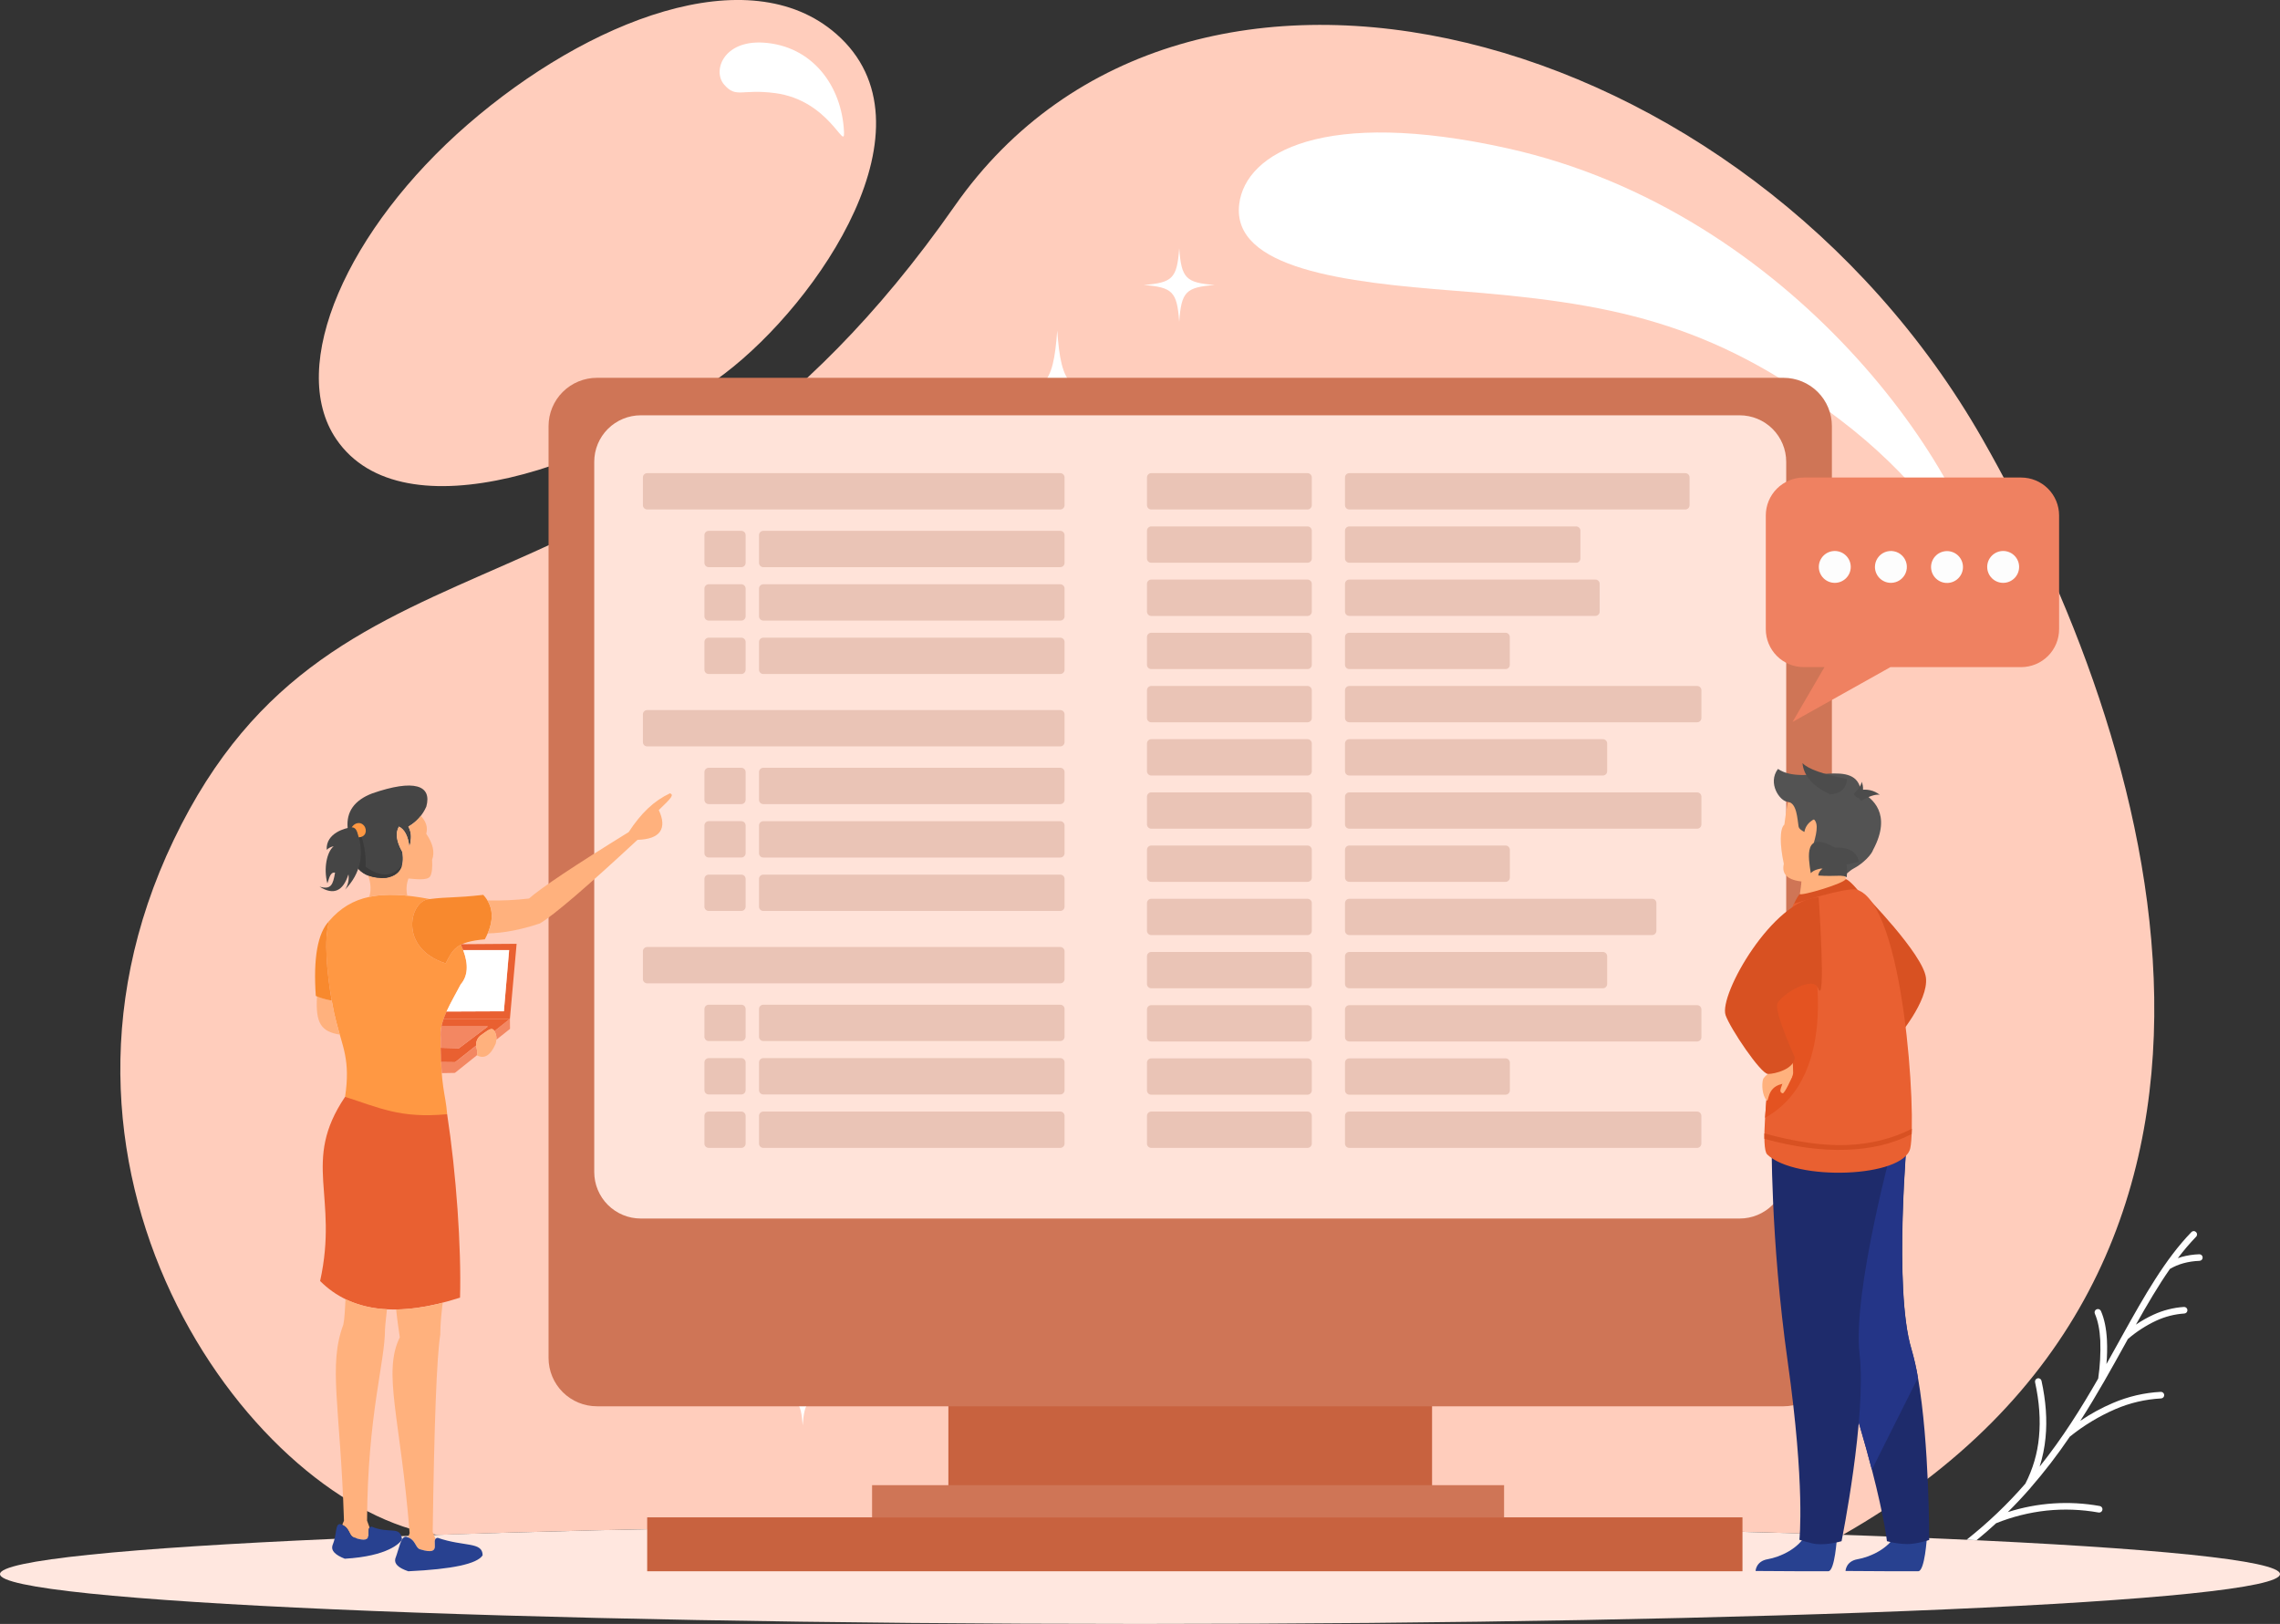 <svg width="525" height="374" viewBox="0 0 525 374" fill="none" xmlns="http://www.w3.org/2000/svg">
<rect x="0" y="0" width="525" height="374" fill="#333333" stroke="none"/>
<g clip-path="url(#clip0_1315_2086)">
<path fill-rule="evenodd" clip-rule="evenodd" d="M262.499 351.039C323.558 351.039 379.749 351.951 424.343 353.48C533.469 291.207 495.681 169.797 456.498 101.129C401.967 5.558 273.112 -28.793 219.812 47.46C147.468 150.966 77.681 114.843 39.997 193.449C2.314 272.055 59.541 347.407 100.657 353.491C145.246 351.962 201.44 351.05 262.499 351.05V351.039ZM166.889 86.013C138.959 107.238 92.758 123.687 77.416 101.121C65.955 84.262 80.074 52.627 107.726 28.644C135.377 4.66 172.383 -9.83 192.565 7.819C216.497 28.762 188.391 69.665 166.889 86.013Z" fill="#FFCDBC"/>
<path fill-rule="evenodd" clip-rule="evenodd" d="M262.5 351.039C407.475 351.039 525 356.178 525 362.52C525 368.862 407.475 373.998 262.5 373.998C117.525 373.998 0 368.857 0 362.52C0 356.184 117.525 351.039 262.5 351.039Z" fill="#FFE7DF"/>
<path fill-rule="evenodd" clip-rule="evenodd" d="M347.151 34.166C412.711 48.752 454.431 108.951 458.521 138.017C460.207 149.944 457.091 122.028 423.644 96.617C393.754 73.896 370.485 69.689 334.925 66.954C309.796 65.016 283.482 61.93 285.35 46.965C286.828 35.145 304.824 24.749 347.154 34.166H347.151ZM175.719 9.815C187.006 10.494 193.875 19.748 194.347 30.418C194.549 34.959 190.976 23.088 178.466 21.442C170.707 20.418 169.539 22.701 166.757 19.504C163.976 16.306 166.608 9.271 175.719 9.815Z" fill="white"/>
<path fill-rule="evenodd" clip-rule="evenodd" d="M504.562 283.793C504.63 283.714 504.713 283.65 504.806 283.605C504.899 283.559 505.001 283.533 505.105 283.528C505.208 283.523 505.312 283.54 505.409 283.576C505.506 283.613 505.595 283.669 505.67 283.741C505.744 283.813 505.803 283.9 505.843 283.995C505.883 284.091 505.903 284.194 505.902 284.298C505.9 284.401 505.878 284.503 505.835 284.598C505.793 284.693 505.732 284.778 505.655 284.848C504.166 286.403 502.769 288.044 501.472 289.762C501.753 289.667 502.034 289.58 502.315 289.482C503.648 289.114 505.02 288.905 506.402 288.859C506.603 288.851 506.799 288.924 506.947 289.06C507.095 289.197 507.182 289.386 507.19 289.587C507.198 289.788 507.126 289.984 506.989 290.131C506.852 290.279 506.662 290.366 506.461 290.374C505.198 290.414 503.944 290.602 502.725 290.935C501.651 291.233 500.619 291.668 499.657 292.231C496.944 296.118 494.407 300.455 491.819 305.067C493.097 304.191 494.448 303.426 495.856 302.78C498.068 301.759 500.448 301.153 502.879 300.991C502.979 300.985 503.079 300.999 503.173 301.031C503.267 301.064 503.354 301.115 503.429 301.181C503.504 301.247 503.564 301.327 503.608 301.417C503.652 301.507 503.677 301.604 503.683 301.703C503.689 301.803 503.675 301.902 503.642 301.997C503.61 302.091 503.559 302.178 503.493 302.252C503.426 302.327 503.346 302.387 503.256 302.431C503.166 302.474 503.069 302.5 502.969 302.506C500.72 302.654 498.518 303.217 496.474 304.166C494.127 305.267 491.941 306.683 489.977 308.374L489.283 309.628C487.757 312.382 486.192 315.21 484.546 318.074C484.532 318.102 484.516 318.129 484.498 318.155C482.776 321.151 480.964 324.186 479.012 327.224C481.376 325.61 483.894 324.234 486.53 323.114C490.02 321.616 493.748 320.747 497.542 320.548C497.743 320.538 497.94 320.609 498.089 320.744C498.238 320.879 498.327 321.068 498.337 321.269C498.347 321.469 498.276 321.666 498.141 321.815C498.005 321.964 497.816 322.053 497.615 322.062C493.998 322.254 490.444 323.084 487.117 324.514C483.342 326.148 479.806 328.284 476.604 330.865C473.826 334.968 470.805 338.902 467.556 342.646V342.66C465.91 344.55 464.166 346.41 462.325 348.239C469.16 346.051 476.428 345.57 483.493 346.837C483.692 346.871 483.869 346.983 483.985 347.148C484.101 347.313 484.147 347.517 484.112 347.716C484.078 347.915 483.965 348.091 483.8 348.207C483.635 348.323 483.43 348.369 483.231 348.334C479.273 347.624 475.233 347.476 471.233 347.894C467.252 348.328 463.349 349.306 459.634 350.8C458.199 352.124 456.701 353.426 455.139 354.705L452.844 354.595C457.74 350.722 462.266 346.402 466.362 341.692C468.09 338.347 469.156 334.702 469.503 330.954C469.887 327.042 469.586 322.835 468.601 318.332C468.579 318.234 468.577 318.134 468.595 318.036C468.612 317.938 468.649 317.844 468.703 317.76C468.757 317.677 468.826 317.604 468.908 317.547C468.99 317.49 469.082 317.45 469.18 317.428C469.277 317.407 469.378 317.405 469.476 317.423C469.574 317.44 469.668 317.477 469.752 317.53C469.836 317.584 469.908 317.654 469.965 317.735C470.022 317.817 470.063 317.909 470.084 318.006C471.105 322.668 471.414 327.038 471.011 331.114C470.797 333.374 470.341 335.605 469.652 337.768C474.989 331.089 479.29 324.183 483.136 317.482C483.565 314.58 483.727 311.645 483.619 308.713C483.49 306.224 483.072 304.167 482.366 302.542C482.285 302.356 482.282 302.146 482.356 301.957C482.431 301.768 482.578 301.617 482.764 301.536C482.95 301.456 483.161 301.452 483.35 301.527C483.539 301.601 483.69 301.747 483.771 301.933C484.554 303.727 485.014 305.959 485.153 308.629C485.238 310.468 485.199 312.31 485.038 314.144C486.038 312.365 487.016 310.609 487.971 308.876L488.715 307.529L488.757 307.456C493.845 298.312 498.567 290.003 504.562 283.793Z" fill="white"/>
<path fill-rule="evenodd" clip-rule="evenodd" d="M243.438 76.124C242.5 88.999 240.598 90.775 228.305 91.768C240.598 92.758 242.5 94.533 243.438 107.409C244.379 94.533 246.281 92.758 258.574 91.768C246.281 90.775 244.379 88.999 243.438 76.124ZM293.412 110.079C292.912 116.954 291.895 117.902 285.333 118.43C291.895 118.96 292.918 119.908 293.412 126.783C293.912 119.908 294.929 118.96 301.492 118.43C294.929 117.902 293.907 116.954 293.412 110.079ZM271.528 57.176C271.019 64.138 269.991 65.097 263.345 65.633C269.991 66.169 271.019 67.131 271.528 74.093C272.034 67.131 273.065 66.169 279.711 65.633C273.079 65.097 272.034 64.138 271.528 57.176Z" fill="white"/>
<path fill-rule="evenodd" clip-rule="evenodd" d="M225.321 287.216C226.079 297.648 227.621 299.087 237.58 299.89C227.621 300.692 226.079 302.134 225.321 312.563C224.559 302.134 223.017 300.692 213.058 299.89C223.017 299.087 224.559 297.646 225.321 287.216ZM184.831 314.728C185.238 320.294 186.061 321.065 191.376 321.494C186.061 321.923 185.238 322.692 184.831 328.257C184.426 322.692 183.603 321.923 178.285 321.494C183.603 321.065 184.426 320.294 184.831 314.728ZM202.566 271.867C202.976 277.508 203.81 278.285 209.195 278.72C203.81 279.152 202.976 279.932 202.566 285.573C202.153 279.932 201.318 279.152 195.933 278.72C201.315 278.285 202.15 277.508 202.566 271.867Z" fill="white"/>
<path fill-rule="evenodd" clip-rule="evenodd" d="M384.425 261.505C383.843 269.488 382.663 270.593 375.039 271.205C382.663 271.822 383.843 272.921 384.425 280.91C385.006 272.921 386.189 271.822 393.813 271.205C386.189 270.593 385.006 269.488 384.425 261.505ZM415.422 282.565C415.113 286.832 414.484 287.418 410.41 287.746C414.484 288.077 415.113 288.663 415.422 292.927C415.734 288.663 416.363 288.077 420.437 287.746C416.363 287.418 415.734 286.832 415.422 282.565ZM401.848 249.746C401.533 254.063 400.896 254.661 396.772 254.994C400.896 255.325 401.547 255.92 401.848 260.24C402.162 255.92 402.8 255.325 406.924 254.994C402.8 254.666 402.162 254.069 401.848 249.752V249.746Z" fill="white"/>
<path d="M329.752 308.676H218.379V349.453H329.752V308.676Z" fill="#C8623F"/>
<path fill-rule="evenodd" clip-rule="evenodd" d="M421.818 312.748C421.818 315.697 420.645 318.526 418.557 320.611C416.469 322.697 413.636 323.869 410.683 323.87H137.454C134.5 323.87 131.666 322.698 129.577 320.613C127.487 318.527 126.313 315.698 126.312 312.748V98.125C126.315 95.177 127.49 92.349 129.579 90.265C131.668 88.181 134.501 87.011 137.454 87.012H410.683C413.636 87.012 416.469 88.183 418.557 90.269C420.645 92.354 421.818 95.182 421.818 98.131V312.748Z" fill="#CF7556"/>
<path fill-rule="evenodd" clip-rule="evenodd" d="M411.297 269.925C411.296 271.331 411.019 272.723 410.479 274.022C409.94 275.321 409.15 276.501 408.154 277.495C407.158 278.489 405.976 279.277 404.675 279.815C403.374 280.353 401.979 280.629 400.571 280.629H147.555C146.147 280.629 144.753 280.353 143.452 279.815C142.151 279.277 140.969 278.489 139.973 277.495C138.977 276.501 138.187 275.321 137.648 274.022C137.109 272.723 136.832 271.331 136.832 269.925V106.349C136.832 104.943 137.109 103.551 137.648 102.252C138.187 100.953 138.977 99.773 139.973 98.779C140.969 97.785 142.151 96.996 143.452 96.459C144.753 95.921 146.147 95.644 147.555 95.644H400.582C403.425 95.647 406.15 96.776 408.159 98.784C410.168 100.791 411.297 103.513 411.297 106.351V269.925Z" fill="#FFE3D9"/>
<path d="M346.334 342.035H200.809V349.449H346.334V342.035Z" fill="#CF7556"/>
<path d="M401.228 349.449H149.023V361.864H401.228V349.449Z" fill="#C8623F"/>
<path d="M244.143 108.965H149.021C148.477 108.965 148.035 109.406 148.035 109.949V116.348C148.035 116.891 148.477 117.332 149.021 117.332H244.143C244.687 117.332 245.129 116.891 245.129 116.348V109.949C245.129 109.406 244.687 108.965 244.143 108.965Z" fill="#EAC4B6"/>
<path d="M244.145 122.254H175.759C175.215 122.254 174.773 122.695 174.773 123.238V129.634C174.773 130.178 175.215 130.619 175.759 130.619H244.145C244.69 130.619 245.131 130.178 245.131 129.634V123.238C245.131 122.695 244.69 122.254 244.145 122.254Z" fill="#EAC4B6"/>
<path d="M170.704 122.254H163.189C162.645 122.254 162.203 122.695 162.203 123.238V129.634C162.203 130.178 162.645 130.619 163.189 130.619H170.704C171.249 130.619 171.69 130.178 171.69 129.634V123.238C171.69 122.695 171.249 122.254 170.704 122.254Z" fill="#EAC4B6"/>
<path fill-rule="evenodd" clip-rule="evenodd" d="M175.759 134.555H244.145C244.407 134.556 244.657 134.661 244.842 134.846C245.027 135.031 245.131 135.281 245.131 135.542V141.938C245.131 142.198 245.026 142.448 244.842 142.633C244.657 142.817 244.407 142.921 244.145 142.922H175.759C175.498 142.921 175.248 142.817 175.063 142.633C174.878 142.448 174.774 142.198 174.773 141.938V135.539C174.775 135.279 174.879 135.029 175.064 134.845C175.248 134.66 175.498 134.556 175.759 134.555Z" fill="#EAC4B6"/>
<path fill-rule="evenodd" clip-rule="evenodd" d="M170.704 134.555H163.189C162.928 134.556 162.677 134.661 162.493 134.846C162.308 135.031 162.204 135.281 162.203 135.542V141.938C162.204 142.198 162.308 142.448 162.493 142.633C162.678 142.817 162.928 142.921 163.189 142.922H170.704C170.965 142.921 171.216 142.817 171.4 142.633C171.585 142.448 171.689 142.198 171.69 141.938V135.539C171.689 135.279 171.584 135.029 171.4 134.845C171.215 134.66 170.965 134.556 170.704 134.555Z" fill="#EAC4B6"/>
<path d="M244.145 146.859H175.759C175.215 146.859 174.773 147.3 174.773 147.844V154.239C174.773 154.783 175.215 155.224 175.759 155.224H244.145C244.69 155.224 245.131 154.783 245.131 154.239V147.844C245.131 147.3 244.69 146.859 244.145 146.859Z" fill="#EAC4B6"/>
<path d="M170.704 146.859H163.189C162.645 146.859 162.203 147.3 162.203 147.844V154.239C162.203 154.783 162.645 155.224 163.189 155.224H170.704C171.249 155.224 171.69 154.783 171.69 154.239V147.844C171.69 147.3 171.249 146.859 170.704 146.859Z" fill="#EAC4B6"/>
<path d="M244.143 163.531H149.021C148.477 163.531 148.035 163.972 148.035 164.516V170.911C148.035 171.455 148.477 171.896 149.021 171.896H244.143C244.687 171.896 245.129 171.455 245.129 170.911V164.516C245.129 163.972 244.687 163.531 244.143 163.531Z" fill="#EAC4B6"/>
<path fill-rule="evenodd" clip-rule="evenodd" d="M175.759 176.82H244.145C244.407 176.821 244.657 176.925 244.842 177.11C245.026 177.294 245.131 177.544 245.131 177.805V184.2C245.132 184.33 245.106 184.459 245.057 184.578C245.008 184.698 244.935 184.807 244.844 184.899C244.752 184.991 244.643 185.064 244.523 185.114C244.404 185.164 244.275 185.19 244.145 185.191H175.759C175.498 185.19 175.247 185.085 175.062 184.9C174.877 184.715 174.773 184.465 174.773 184.203V177.808C174.773 177.546 174.877 177.296 175.062 177.111C175.247 176.925 175.498 176.821 175.759 176.82Z" fill="#EAC4B6"/>
<path fill-rule="evenodd" clip-rule="evenodd" d="M170.704 176.82H163.189C162.928 176.821 162.678 176.925 162.493 177.11C162.308 177.294 162.204 177.544 162.203 177.805V184.2C162.203 184.462 162.307 184.713 162.492 184.898C162.677 185.083 162.927 185.187 163.189 185.188H170.704C170.966 185.187 171.217 185.083 171.401 184.898C171.586 184.713 171.69 184.462 171.69 184.2V177.805C171.689 177.544 171.585 177.294 171.4 177.11C171.216 176.925 170.965 176.821 170.704 176.82Z" fill="#EAC4B6"/>
<path d="M244.145 189.125H175.759C175.215 189.125 174.773 189.566 174.773 190.11V196.508C174.773 197.052 175.215 197.492 175.759 197.492H244.145C244.69 197.492 245.131 197.052 245.131 196.508V190.11C245.131 189.566 244.69 189.125 244.145 189.125Z" fill="#EAC4B6"/>
<path fill-rule="evenodd" clip-rule="evenodd" d="M170.704 189.117H163.189C162.928 189.117 162.677 189.221 162.492 189.406C162.307 189.59 162.203 189.841 162.203 190.102V196.497C162.204 196.758 162.308 197.009 162.493 197.194C162.677 197.379 162.928 197.483 163.189 197.485H170.704C170.965 197.483 171.216 197.379 171.401 197.194C171.585 197.009 171.689 196.758 171.69 196.497V190.102C171.69 189.841 171.586 189.59 171.401 189.406C171.216 189.221 170.965 189.117 170.704 189.117Z" fill="#EAC4B6"/>
<path d="M244.145 201.426H175.759C175.215 201.426 174.773 201.867 174.773 202.41V208.809C174.773 209.352 175.215 209.793 175.759 209.793H244.145C244.69 209.793 245.131 209.352 245.131 208.809V202.41C245.131 201.867 244.69 201.426 244.145 201.426Z" fill="#EAC4B6"/>
<path d="M170.704 201.426H163.189C162.645 201.426 162.203 201.867 162.203 202.41V208.809C162.203 209.352 162.645 209.793 163.189 209.793H170.704C171.249 209.793 171.69 209.352 171.69 208.809V202.41C171.69 201.867 171.249 201.426 170.704 201.426Z" fill="#EAC4B6"/>
<path d="M244.143 218.098H149.021C148.477 218.098 148.035 218.538 148.035 219.082V225.481C148.035 226.024 148.477 226.465 149.021 226.465H244.143C244.687 226.465 245.129 226.024 245.129 225.481V219.082C245.129 218.538 244.687 218.098 244.143 218.098Z" fill="#EAC4B6"/>
<path d="M244.145 231.387H175.759C175.215 231.387 174.773 231.828 174.773 232.371V238.767C174.773 239.311 175.215 239.751 175.759 239.751H244.145C244.69 239.751 245.131 239.311 245.131 238.767V232.371C245.131 231.828 244.69 231.387 244.145 231.387Z" fill="#EAC4B6"/>
<path d="M170.704 231.387H163.189C162.645 231.387 162.203 231.828 162.203 232.371V238.767C162.203 239.311 162.645 239.751 163.189 239.751H170.704C171.249 239.751 171.69 239.311 171.69 238.767V232.371C171.69 231.828 171.249 231.387 170.704 231.387Z" fill="#EAC4B6"/>
<path d="M244.145 243.688H175.759C175.215 243.688 174.773 244.128 174.773 244.672V251.07C174.773 251.614 175.215 252.055 175.759 252.055H244.145C244.69 252.055 245.131 251.614 245.131 251.07V244.672C245.131 244.128 244.69 243.688 244.145 243.688Z" fill="#EAC4B6"/>
<path fill-rule="evenodd" clip-rule="evenodd" d="M170.704 243.688H163.189C162.927 243.688 162.677 243.793 162.492 243.978C162.307 244.163 162.203 244.413 162.203 244.675V251.07C162.203 251.331 162.307 251.582 162.492 251.767C162.677 251.951 162.928 252.055 163.189 252.055H170.704C170.965 252.055 171.216 251.951 171.401 251.767C171.586 251.582 171.69 251.331 171.69 251.07V244.675C171.69 244.413 171.586 244.163 171.401 243.978C171.217 243.793 170.966 243.688 170.704 243.688Z" fill="#EAC4B6"/>
<path d="M244.145 255.996H175.759C175.215 255.996 174.773 256.437 174.773 256.981V263.376C174.773 263.92 175.215 264.361 175.759 264.361H244.145C244.69 264.361 245.131 263.92 245.131 263.376V256.981C245.131 256.437 244.69 255.996 244.145 255.996Z" fill="#EAC4B6"/>
<path d="M170.704 255.996H163.189C162.645 255.996 162.203 256.437 162.203 256.981V263.376C162.203 263.92 162.645 264.361 163.189 264.361H170.704C171.249 264.361 171.69 263.92 171.69 263.376V256.981C171.69 256.437 171.249 255.996 170.704 255.996Z" fill="#EAC4B6"/>
<path fill-rule="evenodd" clip-rule="evenodd" d="M301.073 108.965H265.092C264.83 108.966 264.579 109.07 264.394 109.255C264.209 109.44 264.105 109.691 264.105 109.952V116.348C264.106 116.609 264.21 116.859 264.395 117.043C264.58 117.228 264.83 117.332 265.092 117.332H301.073C301.334 117.332 301.584 117.228 301.769 117.043C301.954 116.859 302.058 116.609 302.059 116.348V109.952C302.059 109.691 301.955 109.44 301.77 109.255C301.585 109.07 301.334 108.966 301.073 108.965Z" fill="#EAC4B6"/>
<path fill-rule="evenodd" clip-rule="evenodd" d="M301.073 121.234H265.092C264.83 121.235 264.58 121.339 264.395 121.524C264.21 121.708 264.106 121.958 264.105 122.219V128.614C264.105 128.876 264.209 129.127 264.394 129.312C264.579 129.497 264.83 129.601 265.092 129.602H301.073C301.334 129.601 301.585 129.497 301.77 129.312C301.955 129.127 302.059 128.876 302.059 128.614V122.219C302.058 121.958 301.954 121.708 301.769 121.524C301.584 121.339 301.334 121.235 301.073 121.234Z" fill="#EAC4B6"/>
<path fill-rule="evenodd" clip-rule="evenodd" d="M301.073 133.477H265.092C264.83 133.477 264.58 133.581 264.395 133.766C264.21 133.95 264.106 134.2 264.105 134.461V140.871C264.106 141.132 264.21 141.382 264.395 141.566C264.58 141.751 264.83 141.855 265.092 141.855H301.073C301.334 141.855 301.584 141.751 301.769 141.566C301.954 141.382 302.058 141.132 302.059 140.871V134.475C302.06 134.345 302.036 134.215 301.987 134.094C301.938 133.974 301.866 133.864 301.774 133.771C301.682 133.678 301.573 133.604 301.453 133.554C301.332 133.503 301.203 133.477 301.073 133.477Z" fill="#EAC4B6"/>
<path d="M301.073 145.727H265.092C264.547 145.727 264.105 146.167 264.105 146.711V153.107C264.105 153.65 264.547 154.091 265.092 154.091H301.073C301.617 154.091 302.059 153.65 302.059 153.107V146.711C302.059 146.167 301.617 145.727 301.073 145.727Z" fill="#EAC4B6"/>
<path fill-rule="evenodd" clip-rule="evenodd" d="M301.073 157.98H265.092C264.83 157.98 264.579 158.084 264.394 158.269C264.209 158.453 264.105 158.704 264.105 158.965V165.361C264.106 165.621 264.21 165.871 264.395 166.056C264.58 166.24 264.83 166.344 265.092 166.345H301.073C301.334 166.344 301.584 166.24 301.769 166.056C301.954 165.871 302.058 165.621 302.059 165.361V158.965C302.059 158.704 301.955 158.453 301.77 158.269C301.585 158.084 301.334 157.98 301.073 157.98Z" fill="#EAC4B6"/>
<path fill-rule="evenodd" clip-rule="evenodd" d="M301.073 170.23H265.092C264.83 170.231 264.58 170.335 264.395 170.52C264.21 170.704 264.106 170.954 264.105 171.215V177.616C264.107 177.877 264.211 178.126 264.396 178.311C264.58 178.495 264.83 178.599 265.092 178.601H301.073C301.334 178.599 301.583 178.495 301.768 178.311C301.953 178.126 302.057 177.877 302.059 177.616V171.215C302.058 170.954 301.954 170.704 301.769 170.52C301.584 170.335 301.334 170.231 301.073 170.23Z" fill="#EAC4B6"/>
<path fill-rule="evenodd" clip-rule="evenodd" d="M301.073 182.484H265.092C264.83 182.485 264.579 182.589 264.394 182.775C264.209 182.96 264.105 183.21 264.105 183.472V189.864C264.105 190.126 264.209 190.377 264.394 190.562C264.579 190.747 264.83 190.851 265.092 190.852H301.073C301.334 190.851 301.585 190.747 301.77 190.562C301.955 190.377 302.059 190.126 302.059 189.864V183.472C302.059 183.21 301.955 182.96 301.77 182.775C301.585 182.589 301.334 182.485 301.073 182.484Z" fill="#EAC4B6"/>
<path fill-rule="evenodd" clip-rule="evenodd" d="M301.073 194.727H265.092C264.83 194.727 264.58 194.831 264.395 195.016C264.21 195.2 264.106 195.45 264.105 195.711V202.107C264.105 202.368 264.209 202.618 264.394 202.803C264.579 202.987 264.83 203.091 265.092 203.091H301.073C301.334 203.091 301.585 202.987 301.77 202.803C301.955 202.618 302.059 202.368 302.059 202.107V195.711C302.058 195.45 301.954 195.2 301.769 195.016C301.584 194.831 301.334 194.727 301.073 194.727Z" fill="#EAC4B6"/>
<path fill-rule="evenodd" clip-rule="evenodd" d="M301.073 206.988H265.092C264.831 206.989 264.581 207.093 264.396 207.276C264.211 207.46 264.107 207.71 264.105 207.97V214.363C264.106 214.624 264.21 214.874 264.395 215.059C264.58 215.244 264.83 215.349 265.092 215.35H301.073C301.334 215.349 301.584 215.244 301.769 215.059C301.954 214.874 302.058 214.624 302.059 214.363V207.97C302.057 207.71 301.953 207.46 301.768 207.276C301.583 207.093 301.333 206.989 301.073 206.988Z" fill="#EAC4B6"/>
<path fill-rule="evenodd" clip-rule="evenodd" d="M301.073 219.238H265.092C264.83 219.238 264.579 219.342 264.394 219.527C264.209 219.711 264.105 219.962 264.105 220.223V226.618C264.106 226.879 264.21 227.129 264.395 227.314C264.58 227.498 264.83 227.602 265.092 227.603H301.073C301.334 227.602 301.584 227.498 301.769 227.314C301.954 227.129 302.058 226.879 302.059 226.618V220.223C302.059 219.962 301.955 219.711 301.77 219.527C301.585 219.342 301.334 219.238 301.073 219.238Z" fill="#EAC4B6"/>
<path fill-rule="evenodd" clip-rule="evenodd" d="M301.073 231.488H265.092C264.83 231.489 264.579 231.593 264.394 231.778C264.209 231.964 264.105 232.214 264.105 232.476V238.871C264.106 239.132 264.21 239.382 264.395 239.567C264.58 239.751 264.83 239.855 265.092 239.856H301.073C301.334 239.855 301.584 239.751 301.769 239.567C301.954 239.382 302.058 239.132 302.059 238.871V232.476C302.059 232.214 301.955 231.964 301.77 231.778C301.585 231.593 301.334 231.489 301.073 231.488Z" fill="#EAC4B6"/>
<path fill-rule="evenodd" clip-rule="evenodd" d="M301.073 243.742H265.092C264.83 243.742 264.579 243.846 264.394 244.031C264.209 244.215 264.105 244.466 264.105 244.727V251.122C264.105 251.383 264.209 251.634 264.394 251.818C264.579 252.003 264.83 252.107 265.092 252.107H301.073C301.334 252.107 301.585 252.003 301.77 251.818C301.955 251.634 302.059 251.383 302.059 251.122V244.727C302.059 244.466 301.955 244.215 301.77 244.031C301.585 243.846 301.334 243.742 301.073 243.742Z" fill="#EAC4B6"/>
<path d="M301.073 255.996H265.092C264.547 255.996 264.105 256.437 264.105 256.981V263.376C264.105 263.92 264.547 264.361 265.092 264.361H301.073C301.617 264.361 302.059 263.92 302.059 263.376V256.981C302.059 256.437 301.617 255.996 301.073 255.996Z" fill="#EAC4B6"/>
<path d="M388.062 108.965H310.689C310.145 108.965 309.703 109.406 309.703 109.949V116.348C309.703 116.891 310.145 117.332 310.689 117.332H388.062C388.606 117.332 389.048 116.891 389.048 116.348V109.949C389.048 109.406 388.606 108.965 388.062 108.965Z" fill="#EAC4B6"/>
<path fill-rule="evenodd" clip-rule="evenodd" d="M310.689 121.234H362.925C363.186 121.234 363.437 121.338 363.622 121.523C363.807 121.707 363.911 121.958 363.911 122.219V128.614C363.911 128.876 363.807 129.127 363.622 129.312C363.437 129.497 363.186 129.601 362.925 129.602H310.689C310.428 129.6 310.177 129.496 309.993 129.311C309.808 129.126 309.704 128.876 309.703 128.614V122.219C309.705 121.958 309.809 121.709 309.994 121.524C310.178 121.34 310.428 121.236 310.689 121.234Z" fill="#EAC4B6"/>
<path d="M367.36 133.477H310.689C310.145 133.477 309.703 133.917 309.703 134.461V140.857C309.703 141.4 310.145 141.841 310.689 141.841H367.36C367.905 141.841 368.346 141.4 368.346 140.857V134.461C368.346 133.917 367.905 133.477 367.36 133.477Z" fill="#EAC4B6"/>
<path d="M346.667 145.727H310.689C310.145 145.727 309.703 146.167 309.703 146.711V153.107C309.703 153.65 310.145 154.091 310.689 154.091H346.667C347.212 154.091 347.653 153.65 347.653 153.107V146.711C347.653 146.167 347.212 145.727 346.667 145.727Z" fill="#EAC4B6"/>
<path fill-rule="evenodd" clip-rule="evenodd" d="M310.689 157.98H390.787C391.048 157.98 391.299 158.084 391.484 158.269C391.669 158.453 391.773 158.704 391.773 158.965V165.361C391.772 165.621 391.668 165.871 391.483 166.056C391.298 166.24 391.048 166.344 390.787 166.345H310.689C310.428 166.344 310.178 166.239 309.994 166.055C309.809 165.871 309.705 165.621 309.703 165.361V158.965C309.704 158.704 309.808 158.454 309.993 158.27C310.178 158.085 310.428 157.981 310.689 157.98Z" fill="#EAC4B6"/>
<path fill-rule="evenodd" clip-rule="evenodd" d="M310.689 170.23H369.085C369.347 170.231 369.597 170.335 369.782 170.52C369.966 170.704 370.071 170.954 370.071 171.215V177.616C370.07 177.877 369.965 178.126 369.781 178.311C369.596 178.495 369.346 178.599 369.085 178.601H310.689C310.428 178.599 310.178 178.495 309.994 178.311C309.809 178.126 309.705 177.877 309.703 177.616V171.215C309.705 170.954 309.809 170.705 309.994 170.52C310.178 170.336 310.428 170.232 310.689 170.23Z" fill="#EAC4B6"/>
<path fill-rule="evenodd" clip-rule="evenodd" d="M310.689 182.484H390.787C391.049 182.485 391.299 182.589 391.484 182.775C391.669 182.96 391.773 183.21 391.773 183.472V189.864C391.773 190.126 391.669 190.377 391.484 190.562C391.299 190.747 391.049 190.851 390.787 190.852H310.689C310.428 190.85 310.177 190.746 309.993 190.561C309.808 190.376 309.704 190.126 309.703 189.864V183.472C309.704 183.211 309.808 182.96 309.993 182.775C310.177 182.59 310.428 182.486 310.689 182.484Z" fill="#EAC4B6"/>
<path fill-rule="evenodd" clip-rule="evenodd" d="M310.689 194.727H346.681C346.942 194.727 347.193 194.831 347.377 195.016C347.561 195.2 347.665 195.45 347.665 195.711V202.107C347.665 202.367 347.561 202.617 347.377 202.802C347.193 202.986 346.942 203.09 346.681 203.091H310.689C310.428 203.09 310.178 202.987 309.993 202.802C309.808 202.618 309.704 202.368 309.703 202.107V195.711C309.705 195.45 309.809 195.201 309.994 195.017C310.178 194.832 310.428 194.728 310.689 194.727Z" fill="#EAC4B6"/>
<path fill-rule="evenodd" clip-rule="evenodd" d="M310.689 206.988H380.421C380.681 206.989 380.931 207.093 381.116 207.276C381.301 207.46 381.405 207.71 381.407 207.97V214.363C381.406 214.624 381.302 214.874 381.117 215.059C380.933 215.244 380.682 215.349 380.421 215.35H310.689C310.428 215.348 310.178 215.243 309.993 215.058C309.809 214.874 309.705 214.624 309.703 214.363V207.97C309.705 207.71 309.81 207.461 309.995 207.277C310.179 207.094 310.429 206.99 310.689 206.988Z" fill="#EAC4B6"/>
<path d="M369.085 219.238H310.689C310.145 219.238 309.703 219.679 309.703 220.223V226.618C309.703 227.162 310.145 227.603 310.689 227.603H369.085C369.63 227.603 370.071 227.162 370.071 226.618V220.223C370.071 219.679 369.63 219.238 369.085 219.238Z" fill="#EAC4B6"/>
<path fill-rule="evenodd" clip-rule="evenodd" d="M310.689 231.488H390.787C391.049 231.489 391.299 231.593 391.484 231.778C391.669 231.964 391.773 232.214 391.773 232.476V238.871C391.772 239.132 391.668 239.382 391.483 239.567C391.298 239.751 391.048 239.855 390.787 239.856H310.689C310.428 239.854 310.178 239.75 309.994 239.566C309.809 239.381 309.705 239.132 309.703 238.871V232.476C309.704 232.215 309.808 231.964 309.993 231.779C310.177 231.594 310.428 231.49 310.689 231.488Z" fill="#EAC4B6"/>
<path fill-rule="evenodd" clip-rule="evenodd" d="M310.689 243.742H346.681C346.942 243.743 347.193 243.847 347.377 244.032C347.561 244.216 347.665 244.466 347.665 244.727V251.122C347.665 251.383 347.561 251.633 347.377 251.817C347.193 252.002 346.942 252.106 346.681 252.107H310.689C310.428 252.106 310.178 252.002 309.993 251.818C309.808 251.633 309.704 251.383 309.703 251.122V244.727C309.704 244.466 309.808 244.216 309.993 244.031C310.178 243.847 310.428 243.743 310.689 243.742Z" fill="#EAC4B6"/>
<path d="M390.773 255.996H310.689C310.145 255.996 309.703 256.437 309.703 256.981V263.376C309.703 263.92 310.145 264.361 310.689 264.361H390.773C391.317 264.361 391.759 263.92 391.759 263.376V256.981C391.759 256.437 391.317 255.996 390.773 255.996Z" fill="#EAC4B6"/>
<path fill-rule="evenodd" clip-rule="evenodd" d="M106.088 226.703C107.927 224.566 107.944 221.518 106.139 217.561C104.268 218.512 103.627 219.943 102.616 221.864C91.564 218.319 94.357 207.186 98.95 207.057C87.713 204.922 80.923 206.139 75.793 212.106C74.065 217.606 76.125 230.526 77.448 235.402C78.852 241.031 80.74 244.176 79.456 252.616C85.426 256.905 87.109 261.365 102.961 256.611C102.608 251.744 101.411 250.56 101.473 238.967C101.068 235.132 104.057 230.63 106.088 226.703Z" fill="#FF9843"/>
<path fill-rule="evenodd" clip-rule="evenodd" d="M102.961 256.6C92.092 257.643 87.159 255.037 79.456 252.605C69.343 267.601 78.051 275.326 73.711 295.021C80.897 302.211 91.636 303.486 105.928 298.847C106.256 287.22 105.04 270.126 102.961 256.6Z" fill="#E96031"/>
<path fill-rule="evenodd" clip-rule="evenodd" d="M79.564 299.211C79.415 301.542 79.37 303.606 79.058 305.057C75.524 314.518 78.362 323.786 79.204 350.218C79.081 350.552 78.946 350.869 78.803 351.172C80.572 351.951 80.353 353.66 81.407 354.041C86.331 355.817 84.292 352.681 85.104 351.797C84.883 351.251 84.688 350.719 84.519 350.201C84.651 325.828 88.641 313.761 88.652 306.162C88.7 305.006 89.009 302.605 89.104 301.517H89.073C85.78 301.396 82.546 300.612 79.564 299.211Z" fill="#FFB17D"/>
<path fill-rule="evenodd" clip-rule="evenodd" d="M76.542 355.956C77.649 353.333 77.118 350.941 78.309 351.005C80.621 351.662 80.276 353.636 81.399 354.049C86.981 356.063 83.619 351.763 85.594 351.597C89.903 353.367 92.069 351.26 92.58 354.511C92.195 355.339 89.324 358.399 79.394 358.977C77.157 358.102 76.207 357.095 76.542 355.956Z" fill="#284190"/>
<path fill-rule="evenodd" clip-rule="evenodd" d="M91.218 301.581C91.499 304.293 91.836 306.383 92.061 307.976C88.038 316.156 92.246 326.714 94.325 353.087C94.216 353.427 94.097 353.752 93.968 354.061C95.775 354.756 95.637 356.473 96.707 356.801C101.708 358.347 99.516 355.309 100.292 354.394C100.045 353.858 99.826 353.335 99.635 352.826C99.983 327.712 100.563 312.558 101.376 307.365C101.376 304.922 101.657 302.389 101.938 300.016C98.439 300.96 94.841 301.485 91.218 301.581Z" fill="#FFB17D"/>
<path fill-rule="evenodd" clip-rule="evenodd" d="M91.019 358.983C92.003 356.313 92.272 353.903 93.466 353.906C95.806 354.467 95.542 356.431 96.705 356.801C102.372 358.554 98.812 354.417 100.776 354.156C106.869 356.277 111.128 354.997 111.131 358.195C109.865 360.166 104.159 361.39 94.014 361.867C91.735 361.098 90.737 360.137 91.019 358.983Z" fill="#284190"/>
<path fill-rule="evenodd" clip-rule="evenodd" d="M102.617 221.864C91.566 218.319 94.361 207.186 98.951 207.056C103.424 206.495 104.474 206.863 111.278 206.086C113.751 208.786 113.869 212.201 111.635 216.33C104.929 216.888 104.275 218.72 102.617 221.864Z" fill="#F8892E"/>
<path fill-rule="evenodd" clip-rule="evenodd" d="M112.242 207.371C115.44 207.454 118.64 207.306 121.816 206.928C124.625 204.448 132.272 199.35 144.757 191.632C147.628 187.259 150.558 184.437 154.288 182.695C155.204 183.085 154.665 183.711 151.695 186.558C153.684 190.796 152.055 193.29 146.793 193.411C135.052 204.317 127.561 210.737 124.319 212.673C119.882 214.143 115.877 214.906 112.304 214.962C113.553 212.048 113.533 209.518 112.242 207.371Z" fill="#FFB17D"/>
<path fill-rule="evenodd" clip-rule="evenodd" d="M78.24 238.269C73.964 237.588 72.621 235.689 72.992 229.492C74.093 229.906 75.227 230.223 76.383 230.437C76.737 232.435 77.114 234.168 77.448 235.391C77.588 235.961 78.091 237.742 78.24 238.269Z" fill="#FFB17D"/>
<path fill-rule="evenodd" clip-rule="evenodd" d="M76.383 230.436C75.325 230.258 74.286 229.982 73.279 229.611C73.076 229.53 72.885 229.446 72.717 229.359C72.116 220.615 73.146 214.86 75.807 212.094C74.498 216.209 75.327 224.486 76.383 230.436Z" fill="#F8892E"/>
<path fill-rule="evenodd" clip-rule="evenodd" d="M88.893 202.186C83.129 202.51 80.3 199.323 80.406 192.627C80.234 191.993 80.115 191.345 80.052 190.691C79.704 186.951 81.592 184.293 85.716 182.716C95.368 179.376 99.518 180.829 98.166 185.76C97.325 187.703 95.872 189.32 94.028 190.366C94.567 191.347 94.752 192.482 94.554 193.583C94.539 194.047 94.435 194.504 94.248 194.93C93.954 192.525 93.156 191.003 91.854 190.366C91.006 191.847 91.267 193.788 92.638 196.189C93.23 199.656 91.981 201.655 88.893 202.186Z" fill="#454545"/>
<path fill-rule="evenodd" clip-rule="evenodd" d="M77.149 200.968C75.922 200.749 75.722 202.704 75.382 203.448C74.458 199.978 75.273 196.171 76.835 194.89C76.231 195.008 75.673 195.294 75.225 195.714C75.011 191.787 79.658 190.665 80.883 190.539C81.501 190.474 81.953 190.819 82.234 191.585C83.993 196.688 83.064 201.122 79.447 204.887C80.143 203.852 80.422 202.595 80.231 201.364C78.987 205.291 76.767 206.232 73.57 204.188C76.217 204.988 76.689 203.739 77.149 200.968Z" fill="#454545"/>
<path fill-rule="evenodd" clip-rule="evenodd" d="M80.973 190.544C81.405 189.915 82.057 189.421 82.973 189.587C84.417 190.039 84.622 191.954 83.571 192.552C83.288 192.74 82.961 192.849 82.622 192.869C82.512 192.448 82.383 192.027 82.234 191.584C81.968 190.874 81.548 190.527 80.973 190.544Z" fill="#FF9843"/>
<path fill-rule="evenodd" clip-rule="evenodd" d="M85.02 206.555C85.494 205.102 85.414 203.466 84.781 201.649C86.098 202.12 87.5 202.304 88.894 202.187C91.984 201.658 93.232 199.659 92.639 196.19C91.268 193.785 91.007 191.844 91.855 190.367C93.157 191.006 93.954 192.528 94.249 194.931C94.436 194.506 94.54 194.049 94.555 193.584C94.753 192.483 94.567 191.348 94.029 190.367C95.139 189.743 96.112 188.904 96.892 187.898C98.13 189.183 98.548 190.556 98.145 192.016C99.701 194.279 100.152 196.279 99.496 198.016C99.603 199.847 99.458 201.111 99.061 201.809C98.431 202.908 95.187 202.389 94.055 202.319C93.575 203.585 93.484 204.965 93.793 206.283C90.445 205.946 87.557 206.016 85.02 206.555Z" fill="#FFB17D"/>
<path fill-rule="evenodd" clip-rule="evenodd" d="M117.416 234.633L117.438 236.947L114.3 239.446C114.377 238.751 114.217 238.051 113.848 237.457L117.416 234.633ZM109.797 243.048L104.74 247.09L101.726 247.143C101.664 246.383 101.614 245.539 101.574 244.588L104.827 244.622L109.654 240.801C109.665 240.962 109.689 241.121 109.724 241.278C109.912 242.131 109.943 242.725 109.797 243.034V243.048Z" fill="#F38762"/>
<path fill-rule="evenodd" clip-rule="evenodd" d="M117.417 234.633L113.849 237.457C113.79 237.36 113.724 237.266 113.653 237.177C113.119 236.616 112.276 237.309 110.607 238.509C110.274 238.78 110.012 239.128 109.844 239.523C109.676 239.918 109.607 240.348 109.644 240.776L104.806 244.608L101.553 244.574C101.511 243.601 101.483 242.521 101.469 241.303L105.683 241.404L112.332 236.392H101.646C101.776 235.795 101.945 235.208 102.151 234.633H117.417Z" fill="#E96031"/>
<path fill-rule="evenodd" clip-rule="evenodd" d="M112.346 236.395L105.696 241.407L101.482 241.306C101.482 240.574 101.482 239.794 101.482 238.958C101.405 238.1 101.463 237.235 101.654 236.395H112.346Z" fill="#F38762"/>
<path fill-rule="evenodd" clip-rule="evenodd" d="M117.414 234.636H102.148C102.345 234.075 102.575 233.514 102.828 232.953L116.032 232.897L117.251 218.812H106.66C106.508 218.405 106.334 217.987 106.138 217.559L106.362 217.452L118.959 217.359L117.414 234.636Z" fill="#E96031"/>
<path fill-rule="evenodd" clip-rule="evenodd" d="M116.024 232.897L102.82 232.953C103.775 230.835 105.051 228.697 106.079 226.7C107.72 224.797 107.907 222.167 106.641 218.812H117.221L116.024 232.897Z" fill="white"/>
<path fill-rule="evenodd" clip-rule="evenodd" d="M109.796 243.035C111.502 243.97 112.947 243.086 114.131 240.382C114.485 239.09 114.325 238.026 113.651 237.19C113.117 236.629 112.274 237.322 110.605 238.522C110.209 238.846 109.915 239.277 109.756 239.763C109.598 240.249 109.583 240.771 109.712 241.266C109.911 242.132 109.942 242.727 109.796 243.035Z" fill="#FFB17D"/>
<path fill-rule="evenodd" clip-rule="evenodd" d="M84.195 199.634C84.291 197.293 83.974 194.954 83.257 192.723C83.055 192.803 82.842 192.852 82.625 192.869C83.299 195.449 83.252 197.854 82.484 200.083C83.116 200.777 83.902 201.313 84.779 201.648C86.096 202.121 87.499 202.304 88.892 202.187C90.919 201.841 92.153 200.863 92.595 199.253C90.469 201.974 87.669 202.101 84.195 199.634Z" fill="#3A3A3A"/>
<path fill-rule="evenodd" clip-rule="evenodd" d="M415.228 203.793C416.07 203.353 420.697 203.207 425.377 203.925C424.771 203.056 424.326 202.085 424.063 201.058C415.733 200.217 416.441 198.147 416.7 197.201C418.146 192.691 419.014 189.844 417.75 188.573C417.159 188.864 416.645 189.289 416.249 189.816C415.854 190.342 415.588 190.954 415.475 191.603C414.938 191.322 414.253 190.932 414.138 190.343C413.857 188.582 413.727 184.89 411.685 184.68C411.362 186.323 411.095 188.06 410.873 189.9C409.75 190.884 409.825 194.621 410.747 198.946C410.185 201.377 411.671 202.743 415.205 203.044L415.228 203.793Z" fill="#FFB17D"/>
<path fill-rule="evenodd" clip-rule="evenodd" d="M443.686 354.133C443.686 354.133 443.214 361.743 441.737 361.853C441.546 361.853 434.258 361.853 434.258 361.853L424.957 361.799C424.957 361.799 425.019 359.555 427.738 359.09C430.458 358.624 435.009 356.708 436.655 353.123C438.382 349.365 443.686 354.133 443.686 354.133Z" fill="#284190"/>
<path fill-rule="evenodd" clip-rule="evenodd" d="M444.224 354.657C444.224 354.657 441.398 355.602 439.19 355.602C437.601 355.582 436.022 355.357 434.49 354.934C434.49 354.934 433.959 349.795 431.032 338.474C429.495 332.539 427.307 324.906 424.183 315.428C415.556 289.223 412.946 273.894 412.693 272.441C412.691 272.402 412.691 272.364 412.693 272.326L412.716 272.312L439.238 260.688C439.238 260.688 435.954 296.802 440.137 310.668C440.765 312.85 441.266 315.067 441.637 317.307C444.283 332.365 444.224 354.657 444.224 354.657Z" fill="#1E2B6B"/>
<path fill-rule="evenodd" clip-rule="evenodd" d="M441.636 317.307L431.022 338.474C429.486 332.539 427.297 324.906 424.173 315.428C415.546 289.223 412.936 273.894 412.684 272.441C412.687 272.398 412.687 272.355 412.684 272.312L439.206 260.688C439.206 260.688 435.922 296.802 440.105 310.668C440.743 312.85 441.254 315.067 441.636 317.307Z" fill="#243587"/>
<path fill-rule="evenodd" clip-rule="evenodd" d="M422.975 354.133C422.975 354.133 422.503 361.743 421.026 361.853C420.835 361.853 413.55 361.853 413.55 361.853L404.246 361.799C404.246 361.799 404.311 359.555 407.024 359.09C409.738 358.624 414.289 356.708 415.938 353.123C417.674 349.365 422.975 354.133 422.975 354.133Z" fill="#284190"/>
<path fill-rule="evenodd" clip-rule="evenodd" d="M407.945 261.539C407.945 261.539 407.599 284.944 411.653 313.679C415.707 342.414 414.336 354.613 414.336 354.613C414.336 354.613 417.12 355.514 418.249 355.604C421.109 355.839 424.045 354.936 424.045 354.936C424.045 354.936 429.851 326.19 428.186 311.806C426.52 297.421 436.136 262.453 436.136 262.453L407.945 261.539Z" fill="#1E2B6B"/>
<path fill-rule="evenodd" clip-rule="evenodd" d="M429.363 206.043C429.363 206.043 442.803 219.737 443.469 225.14C444.134 230.542 436.864 238.98 436.864 238.98L429.363 206.043Z" fill="#D85122"/>
<path fill-rule="evenodd" clip-rule="evenodd" d="M426.56 206.907L421.517 210.579L413.918 209.553C413.988 208.941 414.362 206.4 414.702 204.097C414.719 203.962 414.741 203.816 414.758 203.693C415.039 201.729 415.303 200.046 415.303 200.046L422.183 196.596L424.748 195.309C424.748 195.351 424.655 197.471 424.641 197.783C424.419 203.286 426.56 206.907 426.56 206.907Z" fill="#FFB17D"/>
<path fill-rule="evenodd" clip-rule="evenodd" d="M414.384 205.901C414.822 206.383 424.691 203.457 425.003 202.453C425.986 202.734 427.983 205.227 427.983 205.227L412.785 208.992C413.143 207.88 413.683 206.835 414.384 205.901Z" fill="#D85122"/>
<path fill-rule="evenodd" clip-rule="evenodd" d="M439.868 264.427C438.365 271.269 413.369 272.082 406.921 265.872C406.194 265.162 406.157 261.869 406.43 257.428C406.975 248.755 408.708 235.703 408.781 229.036C408.843 225.842 409.198 222.661 409.843 219.532C410.608 215.665 411.668 211.861 413.015 208.155C413.015 208.155 425.221 204.228 427.51 204.887C438.511 208.116 441.368 257.586 439.868 264.427Z" fill="#E96031"/>
<path fill-rule="evenodd" clip-rule="evenodd" d="M406.43 257.427C406.975 248.753 408.708 235.701 408.781 229.034C408.843 225.84 409.198 222.659 409.843 219.53L417.189 218.234C417.189 218.234 424.367 247.522 406.43 257.427Z" fill="#E45321"/>
<path fill-rule="evenodd" clip-rule="evenodd" d="M424.117 197.912C422.712 200.602 417.063 203.146 414.703 204.083C414.72 203.948 414.742 203.802 414.759 203.679C415.04 201.715 415.304 200.032 415.304 200.032L422.184 196.582C423.741 196.504 424.704 196.804 424.117 197.912Z" fill="#FFB17D"/>
<path fill-rule="evenodd" clip-rule="evenodd" d="M412.628 199.758C412.628 199.758 424.146 202.722 425.88 195.55C427.613 188.377 430.276 183.909 423.003 181.71C415.73 179.511 413.634 181.909 412.466 184.164C411.297 186.42 409.687 198.801 412.628 199.758Z" fill="#FFB17D"/>
<path fill-rule="evenodd" clip-rule="evenodd" d="M409.758 244.24C409.758 244.24 408.783 246.374 407.913 246.82C406.789 247.381 406.044 248.248 405.946 248.621C405.637 249.847 405.766 252.136 406.73 253.362C407.379 254.175 406.688 250.517 410.157 249.684C411.281 249.404 412.879 248.562 412.891 247.008C412.904 245.924 412.835 244.84 412.686 243.766L409.758 244.24Z" fill="#FFB17D"/>
<path fill-rule="evenodd" clip-rule="evenodd" d="M412.667 247.977C412.667 247.977 410.937 251.94 410.465 251.789C409.271 251.407 410.586 250.013 410.493 248.894C410.428 248.142 412.667 247.977 412.667 247.977Z" fill="#FFB17D"/>
<path fill-rule="evenodd" clip-rule="evenodd" d="M418.773 206.629C408.342 207.036 395.703 229.089 397.344 233.807C398.386 236.831 405.443 247.333 407.095 247.333C408.747 247.333 413.129 246.211 413.275 243.524C413.275 243.524 408.556 233.067 409.247 231.182C409.988 229.151 417.439 224.539 418.607 227.535C420.54 232.5 418.773 206.629 418.773 206.629Z" fill="#D85122"/>
<path fill-rule="evenodd" clip-rule="evenodd" d="M416.708 197.203C416.45 198.145 418.076 200.097 424.257 201.663C425.172 201.478 425.861 200.541 426.67 200.109C429.122 198.83 430.974 196.759 431.316 195.708C435.744 187.407 431.063 183.775 428.546 182.431C427.591 174.106 415.371 181.203 409.401 177.082C406.929 180.35 409.817 184.569 411.694 184.678C413.736 184.888 413.86 188.58 414.146 190.342C414.261 190.931 414.947 191.312 415.483 191.601C415.565 191.102 415.745 190.624 416.012 190.195C416.28 189.766 416.63 189.395 417.042 189.102C417.568 188.72 417.697 188.527 418.017 189.124C418.79 190.552 418.009 193.135 416.708 197.203Z" fill="#535353"/>
<path fill-rule="evenodd" clip-rule="evenodd" d="M428.536 184.425C427.6 183.49 427.428 182.677 428.02 181.985C429.892 181.637 431.5 181.991 432.843 183.048C431.91 182.872 430.475 183.331 428.536 184.425Z" fill="#4C4C4C"/>
<path fill-rule="evenodd" clip-rule="evenodd" d="M426.844 182.836C427.321 183.68 427.868 183.96 428.484 183.678C429.097 182.416 429.159 181.2 428.67 180.031C428.614 180.744 428.001 181.675 426.844 182.836Z" fill="#4C4C4C"/>
<path fill-rule="evenodd" clip-rule="evenodd" d="M425.306 179.398C425.106 181.642 423.801 182.827 421.393 182.952C417.426 181.067 415.311 178.665 415.047 175.746C416.334 177.104 419.753 178.321 425.306 179.398Z" fill="#4C4C4C"/>
<path fill-rule="evenodd" clip-rule="evenodd" d="M428.053 198.46C427.525 196.143 425.689 195.064 422.544 195.223C415.288 191.122 416.364 197.338 416.954 201.086C418.465 199.526 420.957 200.227 428.053 198.46Z" fill="#4C4C4C"/>
<path fill-rule="evenodd" clip-rule="evenodd" d="M418.668 201.635C418.842 200.38 419.842 199.658 421.668 199.467C425.742 196.595 425.43 199.958 425.222 202.034C424.258 201.355 422.859 201.935 418.668 201.635Z" fill="#4C4C4C"/>
<path fill-rule="evenodd" clip-rule="evenodd" d="M406.276 262.271C413.238 264.179 419.421 265.001 425.132 264.796C430.843 264.591 435.703 263.486 440.181 261.172L440.218 259.957C435.886 262.201 430.666 263.517 425.095 263.705C419.525 263.893 413.131 262.908 406.273 261.026L406.276 262.271Z" fill="#D85122"/>
<path fill-rule="evenodd" clip-rule="evenodd" d="M406.598 144.897V118.709C406.598 116.393 407.519 114.172 409.159 112.534C410.799 110.897 413.024 109.977 415.343 109.977H465.387C467.707 109.977 469.931 110.896 471.572 112.534C473.212 114.171 474.134 116.393 474.135 118.709V144.905C474.135 147.222 473.213 149.443 471.573 151.082C469.932 152.72 467.707 153.64 465.387 153.64H435.3L412.758 166.263L420.105 153.64H415.343C414.194 153.64 413.055 153.414 411.994 152.974C410.932 152.535 409.967 151.89 409.155 151.078C408.343 150.266 407.699 149.302 407.26 148.242C406.821 147.181 406.596 146.044 406.598 144.897Z" fill="#EF8161"/>
<path d="M463.853 133.157C465.288 131.724 465.288 129.401 463.853 127.968C462.418 126.535 460.092 126.535 458.657 127.968C457.222 129.401 457.222 131.724 458.657 133.157C460.092 134.59 462.418 134.59 463.853 133.157Z" fill="#FDFDFD"/>
<path d="M449.171 134.158C451.146 133.693 452.369 131.717 451.903 129.745C451.437 127.773 449.458 126.551 447.482 127.017C445.507 127.482 444.284 129.458 444.75 131.43C445.216 133.402 447.196 134.624 449.171 134.158Z" fill="#FDFDFD"/>
<path fill-rule="evenodd" clip-rule="evenodd" d="M435.408 134.233C436.134 134.232 436.845 134.016 437.448 133.613C438.052 133.209 438.523 132.636 438.801 131.966C439.078 131.295 439.151 130.558 439.009 129.846C438.866 129.134 438.516 128.481 438.002 127.968C437.488 127.455 436.834 127.106 436.121 126.965C435.408 126.823 434.669 126.896 433.998 127.174C433.327 127.452 432.753 127.922 432.35 128.525C431.946 129.129 431.73 129.838 431.73 130.564C431.732 131.537 432.12 132.469 432.809 133.157C433.499 133.845 434.433 134.232 435.408 134.233Z" fill="#FDFDFD"/>
<path d="M422.483 134.233C424.512 134.233 426.158 132.59 426.158 130.564C426.158 128.537 424.512 126.895 422.483 126.895C420.454 126.895 418.809 128.537 418.809 130.564C418.809 132.59 420.454 134.233 422.483 134.233Z" fill="#FDFDFD"/>
</g>
<defs>
<clipPath id="clip0_1315_2086">
<rect width="525" height="374" fill="white"/>
</clipPath>
</defs>
</svg>
